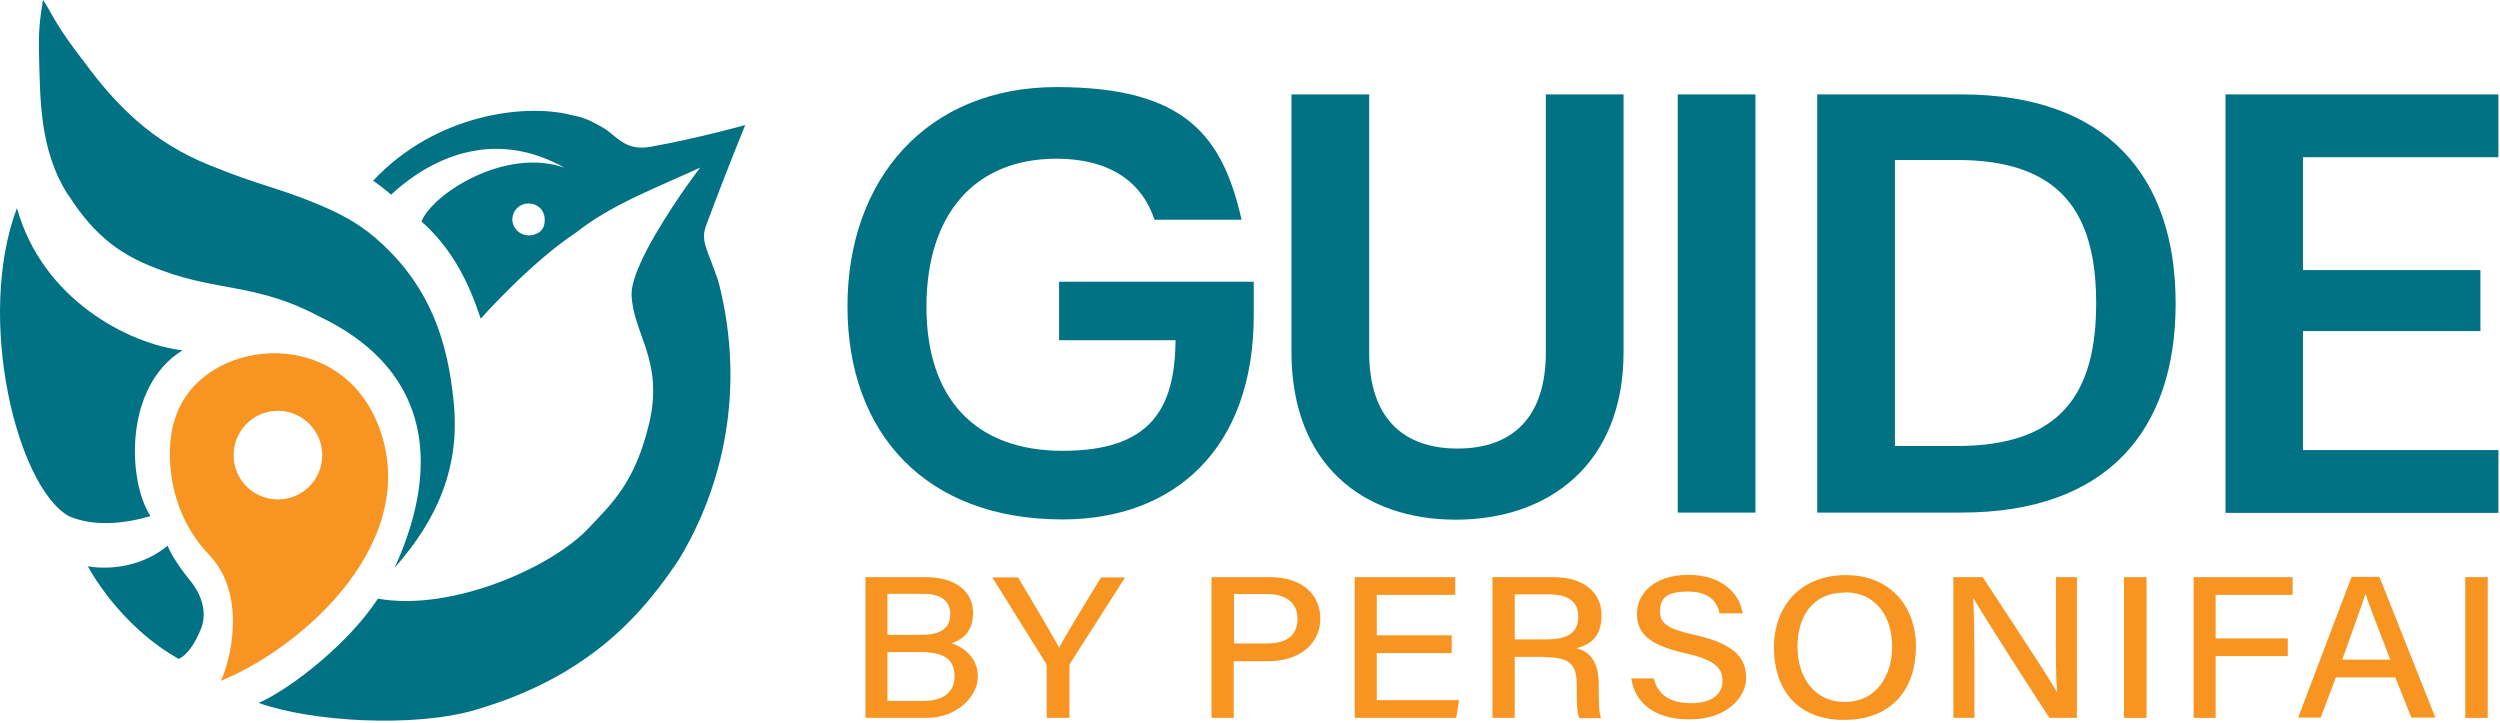 <svg width="1408" height="407" viewBox="0 0 1408 407" fill="none" xmlns="http://www.w3.org/2000/svg">
<g clip-path="url(#clip0_2167_281)">
<path d="M1253.41 288.546V53.176H1407.09V88.531H1297.03V152.114H1396.97V186.472H1297.03V253.476H1407.09V288.831H1253.41V288.546Z" fill="#017184"/>
<path d="M1023.46 288.546V53.176H1104.57C1186.98 53.176 1225.32 99.651 1225.32 170.932C1225.32 242.214 1186.98 288.689 1104.57 288.689H1023.46V288.546ZM1067.22 251.195H1102.15C1161.03 251.195 1180.56 221.257 1180.56 170.79C1180.56 120.323 1161.03 90.099 1102.15 90.099H1067.22V251.195Z" fill="#017184"/>
<path d="M944.904 288.546V53.176H988.671V288.689H944.904V288.546Z" fill="#017184"/>
<path d="M819.876 292.681C768.126 292.681 727.354 262.03 727.354 198.162V53.176H771.12V198.447C771.12 234.8 789.653 252.621 820.874 252.621C852.096 252.621 870.629 234.8 870.629 198.447V53.176H914.395V198.162C914.395 262.03 871.627 292.681 819.876 292.681Z" fill="#017184"/>
<path d="M598.334 292.539C521.351 292.539 477.299 244.067 477.299 172.501C477.299 100.935 522.063 49.042 595.055 49.042C668.047 49.042 688.576 76.984 699.268 123.745H650.227C643.099 102.218 624.708 89.387 595.055 89.387C548.58 89.387 521.778 121.036 521.778 172.786C521.778 224.536 549.293 253.904 598.477 253.904C647.661 253.904 661.775 230.666 662.06 191.604H596.481V158.672H706.111V177.491C706.111 253.476 660.634 292.539 598.477 292.539H598.334Z" fill="#017184"/>
<path d="M1388.42 325.042H1401.1V404.307H1388.42V325.042Z" fill="#F89522"/>
<path d="M1349.21 381.498H1315.57L1307.01 404.165H1294.32L1324.4 324.9H1340.09L1371.59 404.165H1358.05L1349.07 381.498H1349.21ZM1318.84 371.518H1346.22C1338.52 351.56 1334.1 340.44 1332.25 334.31C1330.11 341.153 1325.26 354.411 1319.13 371.518H1318.84Z" fill="#F89522"/>
<path d="M1235.45 404.307V325.042H1291.19V335.021H1247.85V359.542H1288.48V369.521H1247.85V404.307H1235.45Z" fill="#F89522"/>
<path d="M1196.24 325.042H1208.93V404.307H1196.24V325.042Z" fill="#F89522"/>
<path d="M1112.13 404.307H1100.15V325.042H1116.69C1128.67 343.575 1154.04 381.497 1158.6 390.05C1157.75 380.214 1157.89 367.526 1157.89 354.552V325.042H1169.72V404.307H1154.19C1143.21 387.484 1116.69 346.141 1111.56 337.16H1111.27C1111.84 345.856 1111.99 359.685 1111.99 374.083V404.307H1112.13Z" fill="#F89522"/>
<path d="M1039.56 323.902C1063.8 323.902 1079.05 340.582 1079.05 364.248C1079.05 387.913 1065.65 405.448 1038.57 405.448C1011.48 405.448 999.077 387.485 999.077 364.675C999.077 341.865 1013.62 323.902 1039.56 323.902ZM1038.99 333.739C1020.46 333.739 1012.34 347.71 1012.34 364.248C1012.34 380.785 1021.32 395.326 1038.99 395.326C1056.67 395.326 1065.65 380.642 1065.65 364.248C1065.65 347.853 1057.1 333.597 1038.99 333.597V333.739Z" fill="#F89522"/>
<path d="M918.53 382.067H931.361C933.642 391.191 940.485 396.038 952.46 396.038C964.435 396.038 970.138 390.621 970.138 383.492C970.138 376.364 966.004 371.66 949.324 367.953C928.51 363.249 921.952 356.691 921.952 345.571C921.952 334.451 931.503 323.759 950.892 323.759C970.28 323.759 980.117 334.879 981.4 345.428H968.427C967.144 338.87 962.582 333.168 950.464 333.168C938.346 333.168 934.925 337.16 934.925 344.288C934.925 351.416 939.63 354.267 954.313 357.546C978.834 362.963 983.396 371.802 983.396 382.067C983.396 392.331 972.989 405.162 951.605 405.162C930.22 405.162 920.526 394.47 918.673 381.924L918.53 382.067Z" fill="#F89522"/>
<path d="M869.488 369.949H853.093V404.307H840.548V325.042H874.763C892.441 325.042 901.992 334.023 901.992 346.426C901.992 358.829 895.577 362.964 887.879 365.102C894.294 366.67 900.424 371.517 900.424 385.346V388.767C900.424 394.185 900.424 401.028 901.707 404.449H889.447C888.021 401.028 888.021 394.898 888.021 387.199V385.774C888.021 374.939 884.885 370.092 869.631 370.092L869.488 369.949ZM853.093 334.736V360.112H871.056C883.602 360.112 888.877 355.835 888.877 347.282C888.877 338.728 883.174 334.736 872.197 334.736H853.093Z" fill="#F89522"/>
<path d="M817.596 357.831V367.811H775.397V394.327H821.73L820.162 404.307H762.994V325.042H819.591V335.021H775.397V357.831H817.596Z" fill="#F89522"/>
<path d="M682.304 404.307V325.042H715.236C732.201 325.042 743.605 333.881 743.605 348.422C743.605 362.964 731.345 372.373 714.523 372.373H694.849V404.307H682.161H682.304ZM694.992 334.736V362.393H713.81C724.93 362.393 730.775 357.546 730.775 348.422C730.775 339.298 723.789 334.594 714.095 334.594H694.849L694.992 334.736Z" fill="#F89522"/>
<path d="M602.326 404.307H589.496V375.509C589.496 374.654 589.211 373.941 588.925 373.371L558.845 325.185H573.386C580.942 338.015 592.632 357.404 596.481 364.817C600.188 357.689 612.306 337.873 620.147 325.185H633.69L602.754 373.513C602.469 373.941 602.326 374.369 602.326 375.509V404.307Z" fill="#F89522"/>
<path d="M487.421 404.307V325.042H521.066C539.599 325.042 548.01 334.166 548.01 345.001C548.01 355.835 542.307 360.112 535.892 362.251C541.737 364.104 550.719 369.664 550.719 381.069C550.719 392.474 538.601 404.307 522.064 404.307H487.421ZM499.824 357.546H518.927C530.617 357.546 535.179 353.269 535.179 345.856C535.179 338.443 529.904 334.451 520.353 334.451H499.824V357.546ZM499.824 367.24V394.755H520.068C530.617 394.755 537.603 390.336 537.603 380.926C537.603 371.517 531.9 367.24 518.214 367.24H499.824Z" fill="#F89522"/>
<path d="M38.492 109.773C53.888 134.009 69.285 144.558 91.81 152.542C123.174 164.089 145.271 159.812 180.056 178.346C237.366 205.718 251.337 255.899 222.255 319.767C246.49 292.395 259.321 262.742 255.472 225.961C252.05 192.317 242.641 162.949 215.269 137.43C204.577 127.451 194.883 121.748 180.056 115.476C156.533 105.496 147.409 105.068 117.471 92.808C102.645 86.82 88.816 78.409 76.698 67.717C64.723 57.025 56.312 46.903 47.758 35.355C43.339 29.653 39.205 24.093 35.213 18.105C31.221 12.26 28.37 6.558 24.378 0C24.093 0.713 23.808 1.853 23.808 2.851C22.239 11.405 21.669 20.529 21.954 29.225C22.667 55.029 21.954 84.254 38.349 109.773H38.492Z" fill="#017184"/>
<path d="M398.605 142.135C395.754 134.864 396.039 131.158 398.035 126.025C408.157 98.653 419.704 70.426 419.704 70.426C419.704 70.426 392.76 77.982 366.243 82.686C351.702 85.253 347.282 76.271 339.299 71.709C329.034 65.864 326.896 66.007 321.479 64.724C295.96 58.166 245.35 64.153 210.137 101.79C213.559 104.071 216.98 106.78 220.259 109.631C233.375 97.371 271.154 68.145 318.057 94.519C284.983 82.686 243.782 108.918 237.367 124.742C254.332 139.711 263.883 158.53 270.726 179.486C270.726 179.486 298.954 147.695 324.187 131.158C344.574 114.906 370.805 105.354 394.328 94.377C394.328 94.377 389.338 100.935 383.066 110.059C377.078 118.897 369.807 130.16 364.247 140.852C359.258 150.546 355.694 159.385 355.694 165.658C356.264 187.898 373.942 202.439 365.673 238.222C357.547 272.152 344.574 283.557 331.03 297.956C310.359 319.625 254.332 344.574 212.846 337.16C196.879 361.681 164.803 387.342 145.699 395.896C175.637 406.588 233.233 409.867 267.448 399.888C333.739 380.642 363.249 343.576 382.21 315.348C407.301 274.148 419.989 219.119 404.878 159.528C403.88 156.106 401.456 149.548 398.605 142.278V142.135ZM300.237 132.298C299.524 132.583 298.384 132.583 297.671 132.583C293.822 132.583 290.4 130.017 289.117 126.596C288.832 125.598 288.547 124.742 288.547 123.745C288.547 118.755 292.396 114.621 297.671 114.621C302.946 114.621 306.795 118.47 306.795 123.745C306.795 129.019 304.229 131.3 300.237 132.298Z" fill="#017184"/>
<path d="M94.377 307.364C73.848 324.187 49.47 318.912 49.47 318.912C49.47 318.912 66.577 351.986 100.65 371.09C106.21 368.523 110.344 361.11 113.195 354.125C116.902 345.001 113.48 334.879 107.35 327.323C102.36 321.193 96.943 313.637 94.377 307.364Z" fill="#017184"/>
<path d="M84.682 290.542C71.852 270.869 69.713 217.55 102.788 197.307C72.279 193.743 23.808 168.509 9.552 117.187C-13.829 179.201 9.552 274.29 38.777 290.685C52.606 296.673 69.57 295.104 84.682 290.685V290.542Z" fill="#017184"/>
<path d="M212.988 239.362C190.178 181.339 112.482 190.891 98.653 235.656C93.521 249.342 92.238 285.838 117.757 312.497C139.569 335.164 129.447 373.371 124.315 383.493C171.93 363.962 238.365 303.8 212.988 239.362ZM156.534 231.379C170.22 231.379 181.482 242.499 181.482 256.327C181.482 270.156 170.362 281.276 156.534 281.276C142.705 281.276 131.585 270.156 131.585 256.327C131.585 242.499 142.705 231.379 156.534 231.379Z" fill="#F89522"/>
</g>
<defs>
<clipPath id="clip0_2167_281">
<rect width="1407.09" height="406.303" fill="white"/>
</clipPath>
</defs>
</svg>
